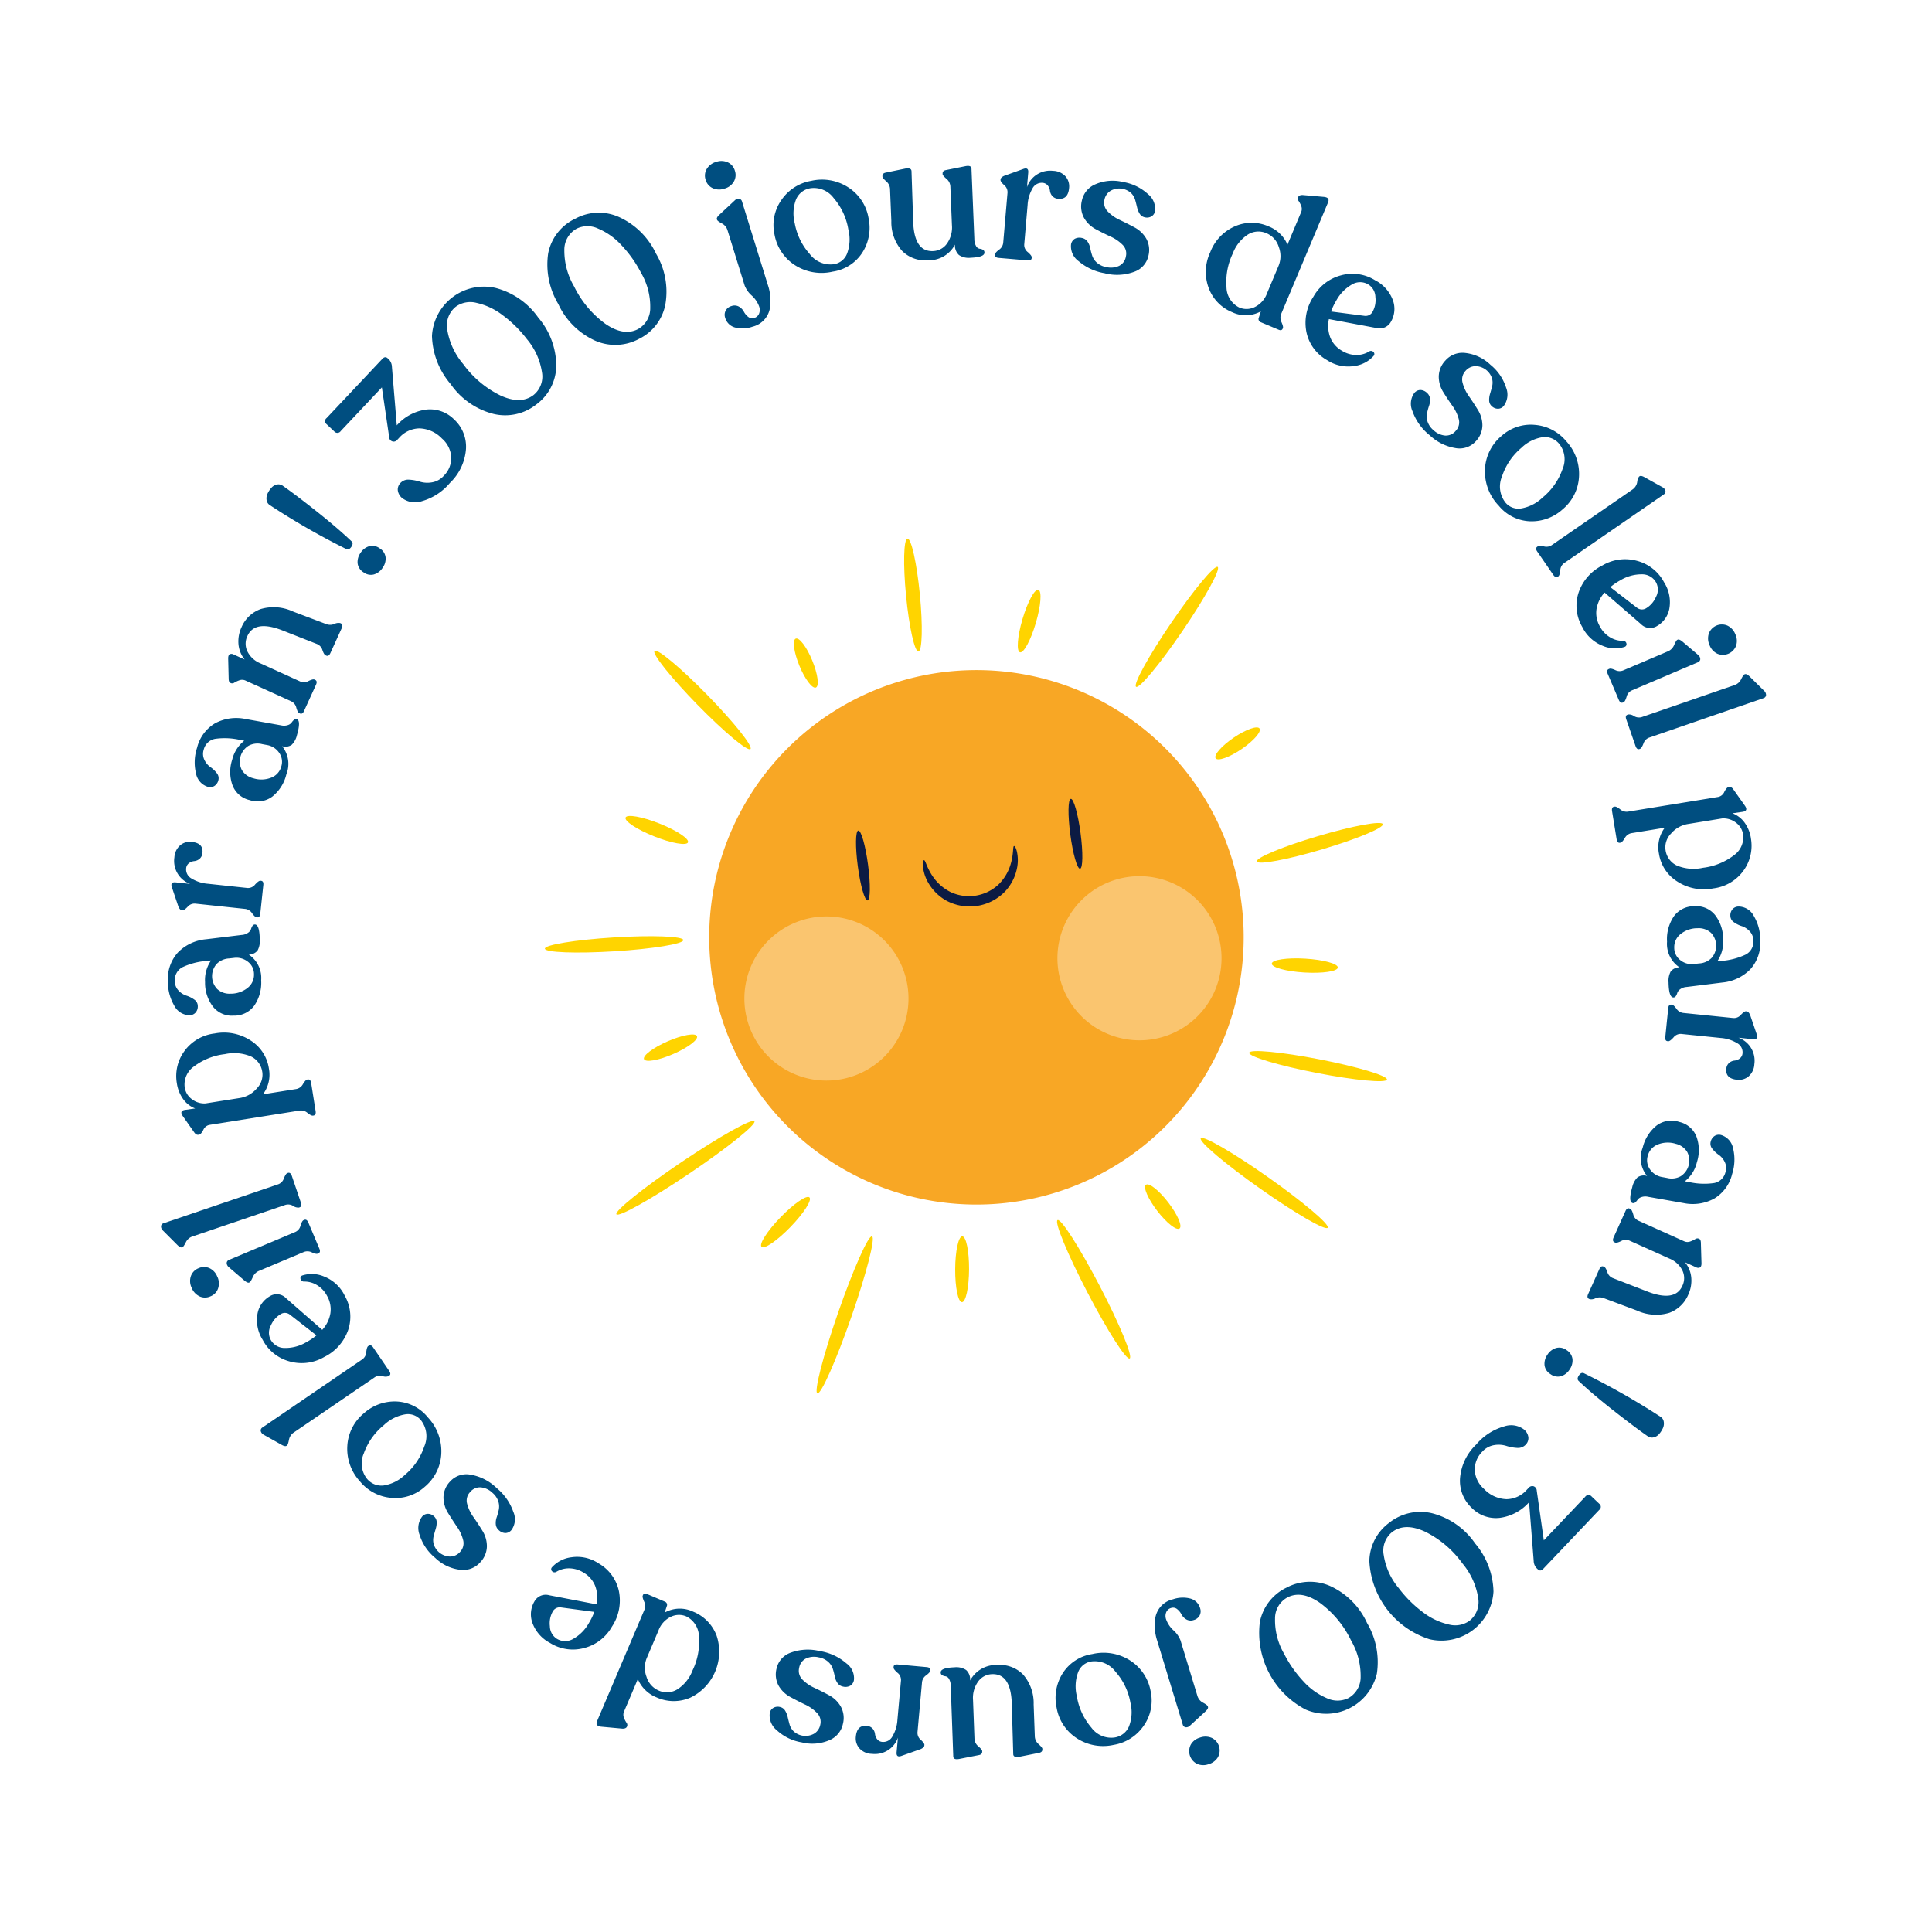 <svg xmlns="http://www.w3.org/2000/svg" xmlns:xlink="http://www.w3.org/1999/xlink" width="228" height="228" viewBox="0 0 228 228">
  <defs>
    <clipPath id="clip-path">
      <rect id="Rectangle_6422" data-name="Rectangle 6422" width="189.418" height="189.314" fill="#004e80"/>
    </clipPath>
    <clipPath id="clip-path-2">
      <rect id="Rectangle_19" data-name="Rectangle 19" width="106.768" height="108.26" fill="none"/>
    </clipPath>
    <filter id="Tracé_2659" x="51.617" y="53.87" width="124.767" height="126.26" filterUnits="userSpaceOnUse">
      <feOffset dy="3" input="SourceAlpha"/>
      <feGaussianBlur stdDeviation="3" result="blur"/>
      <feFlood flood-opacity="0.102"/>
      <feComposite operator="in" in2="blur"/>
      <feComposite in="SourceGraphic"/>
    </filter>
    <clipPath id="clip-_300-fr">
      <rect width="228" height="228"/>
    </clipPath>
  </defs>
  <g id="_300-fr" data-name="300-fr" clip-path="url(#clip-_300-fr)">
    <g id="Groupe_14084" data-name="Groupe 14084" transform="translate(19 19)">
      <g id="Groupe_14083" data-name="Groupe 14083" clip-path="url(#clip-path)">
        <path id="Tracé_80280" data-name="Tracé 80280" d="M27.825,31.2a5.6,5.6,0,0,1,3.461-1.863,4,4,0,0,1,3.288,1.146,4.369,4.369,0,0,1,1.419,3.482A6.16,6.16,0,0,1,34.1,37.987a6.7,6.7,0,0,1-3.3,2.154,2.524,2.524,0,0,1-2.362-.38,1.43,1.43,0,0,1-.494-.9,1.1,1.1,0,0,1,.331-.881A1.243,1.243,0,0,1,29.3,37.61a4.938,4.938,0,0,1,1.26.235,3.062,3.062,0,0,0,1.4.082,2.39,2.39,0,0,0,1.408-.774,2.954,2.954,0,0,0,.883-2.206,3.153,3.153,0,0,0-1.094-2.192,3.807,3.807,0,0,0-2.658-1.2,3.247,3.247,0,0,0-2.387,1.107l-.211.224a.535.535,0,0,1-.975-.313l-.861-5.857-4.856,5.159a.477.477,0,0,1-.762.038l-.913-.86a.449.449,0,0,1,.01-.716l6.575-6.984q.332-.353.636-.066l.176.166a1.344,1.344,0,0,1,.322.846Z" fill="#004e80"/>
        <path id="Tracé_80281" data-name="Tracé 80281" d="M44.315,28.712a5.911,5.911,0,0,1-5.082,1.133,8.8,8.8,0,0,1-5.054-3.523,9.1,9.1,0,0,1-2.2-5.676A6.148,6.148,0,0,1,39.5,14.984a8.878,8.878,0,0,1,5.019,3.495A8.806,8.806,0,0,1,46.646,24.2a5.731,5.731,0,0,1-2.331,4.512m-.343-1.1a2.808,2.808,0,0,0,.981-2.711,7.88,7.88,0,0,0-1.782-3.889A14.211,14.211,0,0,0,40.323,18.2a7.879,7.879,0,0,0-3.059-1.451,2.923,2.923,0,0,0-2.474.446,2.833,2.833,0,0,0-1,2.764,8.315,8.315,0,0,0,1.87,4,11.9,11.9,0,0,0,4.417,3.722q2.391,1.089,3.891-.065" fill="#004e80"/>
        <path id="Tracé_80282" data-name="Tracé 80282" d="M56.45,20.973a5.916,5.916,0,0,1-5.2.239,8.8,8.8,0,0,1-4.371-4.343A9.1,9.1,0,0,1,45.691,10.9a5.745,5.745,0,0,1,3.215-4.1,5.786,5.786,0,0,1,5.173-.174,8.877,8.877,0,0,1,4.341,4.309,8.8,8.8,0,0,1,1.1,6,5.733,5.733,0,0,1-3.074,4.042M56.3,19.834a2.81,2.81,0,0,0,1.435-2.5,7.889,7.889,0,0,0-1.085-4.138,14.208,14.208,0,0,0-2.319-3.269A7.9,7.9,0,0,0,51.571,7.97a2.927,2.927,0,0,0-2.515.012A2.834,2.834,0,0,0,47.6,10.533,8.318,8.318,0,0,0,48.749,14.8a11.925,11.925,0,0,0,3.708,4.429q2.167,1.484,3.844.607" fill="#004e80"/>
        <path id="Tracé_80283" data-name="Tracé 80283" d="M66.508,3.255a1.882,1.882,0,0,1-1.4-.05,1.539,1.539,0,0,1-.835-.985A1.538,1.538,0,0,1,64.407.935,1.884,1.884,0,0,1,65.531.1,1.809,1.809,0,0,1,66.9.164a1.552,1.552,0,0,1,.825.988A1.549,1.549,0,0,1,67.6,2.433a1.808,1.808,0,0,1-1.092.822m3.319,16.292a3.575,3.575,0,0,1-2.086.1A1.645,1.645,0,0,1,66.578,18.5a1.072,1.072,0,0,1,.061-.848,1.1,1.1,0,0,1,.686-.534,1.05,1.05,0,0,1,.886.071,1.5,1.5,0,0,1,.575.593,1.881,1.881,0,0,0,.512.613.745.745,0,0,0,.718.123.855.855,0,0,0,.56-.5,1.177,1.177,0,0,0,.018-.834,3.225,3.225,0,0,0-.873-1.3A3.088,3.088,0,0,1,68.88,14.7L66.848,8.148a1.325,1.325,0,0,0-.668-.784q-.513-.277-.558-.425l-.02-.063c-.039-.127.041-.289.241-.49L67.7,4.659a.638.638,0,0,1,.537-.2.428.428,0,0,1,.331.324l3.053,9.856a5.793,5.793,0,0,1,.257,2.615,2.73,2.73,0,0,1-2.053,2.294" fill="#004e80"/>
        <path id="Tracé_80284" data-name="Tracé 80284" d="M79.31,13.047a5.813,5.813,0,0,1-4.567-.8A5.436,5.436,0,0,1,72.4,8.665a5.149,5.149,0,0,1,.828-4.08,5.346,5.346,0,0,1,3.511-2.244,5.682,5.682,0,0,1,4.41.8,5.352,5.352,0,0,1,2.345,3.57,5.426,5.426,0,0,1-.716,4.081,5.018,5.018,0,0,1-3.464,2.257m.167-.883a1.993,1.993,0,0,0,1.5-1.286,4.811,4.811,0,0,0,.135-2.792,7.543,7.543,0,0,0-1.736-3.721,2.907,2.907,0,0,0-2.764-1.149,2.2,2.2,0,0,0-1.666,1.3,4.623,4.623,0,0,0-.163,2.82,7.405,7.405,0,0,0,1.762,3.626,3.056,3.056,0,0,0,2.932,1.206" fill="#004e80"/>
        <path id="Tracé_80285" data-name="Tracé 80285" d="M95.985,9.2a1.658,1.658,0,0,0,.211.85.592.592,0,0,0,.4.3,1.144,1.144,0,0,1,.391.116.36.36,0,0,1,.189.334q.023.549-1.626.617a2.069,2.069,0,0,1-1.378-.319A1.508,1.508,0,0,1,93.7,9.865a3.476,3.476,0,0,1-3.227,1.849,3.826,3.826,0,0,1-3.018-1.11,5.115,5.115,0,0,1-1.266-3.516l-.155-3.8a1.252,1.252,0,0,0-.455-.895c-.29-.259-.437-.441-.441-.543l0-.066c-.008-.22.118-.357.38-.412L87.808.9q.743-.139.761.3l.2,6.025q.141,3.5,2.34,3.406a2.086,2.086,0,0,0,1.648-.893,3.289,3.289,0,0,0,.583-2.171l-.186-4.572A1.239,1.239,0,0,0,92.69,2.1q-.446-.388-.452-.543l0-.066c-.008-.22.111-.356.358-.411L94.93.611q.7-.139.717.3Z" fill="#004e80"/>
        <path id="Tracé_80286" data-name="Tracé 80286" d="M105.309,1.163a2.037,2.037,0,0,1,1.435.653,1.778,1.778,0,0,1,.423,1.362q-.119,1.38-1.258,1.282a1.006,1.006,0,0,1-.723-.327,1.151,1.151,0,0,1-.278-.62,1.218,1.218,0,0,0-.256-.618.852.852,0,0,0-.635-.319,1.227,1.227,0,0,0-1.186.692,4.3,4.3,0,0,0-.56,1.9l-.4,4.691a1.061,1.061,0,0,0,.43.9c.315.278.467.482.455.614l-.007.087q-.027.307-.487.267l-3.4-.292c-.307-.026-.452-.141-.434-.347l.007-.087c.012-.132.166-.31.466-.534a1.128,1.128,0,0,0,.49-.819l.507-5.9a1.072,1.072,0,0,0-.4-.907c-.294-.268-.434-.467-.423-.6l0-.066c.015-.16.159-.3.435-.427l2.233-.8q.662-.252.6.427l-.147,1.71a2.881,2.881,0,0,1,3.1-1.919" fill="#004e80"/>
        <path id="Tracé_80287" data-name="Tracé 80287" d="M111.394,13.249a6.287,6.287,0,0,1-3.1-1.425,2.162,2.162,0,0,1-.9-1.969.949.949,0,0,1,.44-.673,1.167,1.167,0,0,1,.84-.1,1.021,1.021,0,0,1,.665.427,2.091,2.091,0,0,1,.324.784,7.671,7.671,0,0,0,.234.889,1.929,1.929,0,0,0,.552.819,2.238,2.238,0,0,0,1.1.515,2.306,2.306,0,0,0,1.521-.141,1.5,1.5,0,0,0,.8-1.118,1.447,1.447,0,0,0-.395-1.371,4.739,4.739,0,0,0-1.429-.974q-.875-.4-1.743-.87a3.463,3.463,0,0,1-1.37-1.322,2.8,2.8,0,0,1-.26-2.039,2.679,2.679,0,0,1,1.63-1.948,5.094,5.094,0,0,1,3.217-.256A5.706,5.706,0,0,1,116.469,3.9a2.238,2.238,0,0,1,.836,2.023.9.9,0,0,1-.416.612,1.041,1.041,0,0,1-.765.114.926.926,0,0,1-.622-.418,2.479,2.479,0,0,1-.315-.771c-.068-.291-.143-.584-.226-.877a1.86,1.86,0,0,0-.487-.806,2.084,2.084,0,0,0-2.379-.281,1.578,1.578,0,0,0-.758,1.081,1.472,1.472,0,0,0,.393,1.381,4.728,4.728,0,0,0,1.425,1q.87.412,1.741.88a3.51,3.51,0,0,1,1.373,1.313,2.773,2.773,0,0,1,.261,2.028,2.582,2.582,0,0,1-1.675,1.894,5.826,5.826,0,0,1-3.461.183" fill="#004e80"/>
        <path id="Tracé_80288" data-name="Tracé 80288" d="M132.193,18.057a1.192,1.192,0,0,0,.044.974q.231.526.164.689l-.026.061q-.118.283-.464.139l-2.109-.887a.405.405,0,0,1-.244-.556l.238-.735a3.688,3.688,0,0,1-3.385.1,4.924,4.924,0,0,1-2.749-2.8,5.436,5.436,0,0,1,.162-4.275,5.442,5.442,0,0,1,2.9-3.055,4.911,4.911,0,0,1,3.993.008,3.993,3.993,0,0,1,2.222,2.151l1.6-3.813a.947.947,0,0,0,.031-.727,2.965,2.965,0,0,0-.3-.591.457.457,0,0,1-.092-.433l.017-.041q.111-.263.535-.252l2.44.214q.813.056.556.663Zm-4.911-.751a2.188,2.188,0,0,0,1.781-.063,2.907,2.907,0,0,0,1.469-1.649l1.363-3.246a3,3,0,0,0,.018-2.2,2.555,2.555,0,0,0-1.443-1.62,2.353,2.353,0,0,0-2.213.155,4.6,4.6,0,0,0-1.771,2.227,7.777,7.777,0,0,0-.745,3.959,2.713,2.713,0,0,0,1.541,2.437" fill="#004e80"/>
        <path id="Tracé_80289" data-name="Tracé 80289" d="M142.608,22.458a.4.4,0,0,1,.477.079.329.329,0,0,1,.014.47,3.691,3.691,0,0,1-2.3,1.191,4.554,4.554,0,0,1-3.194-.7,4.96,4.96,0,0,1-2.414-3.232,5.583,5.583,0,0,1,.8-4.238,5.267,5.267,0,0,1,3.295-2.542,5.06,5.06,0,0,1,3.992.587,4.35,4.35,0,0,1,2.116,2.4,2.985,2.985,0,0,1-.239,2.483,1.516,1.516,0,0,1-1.752.748l-5.576-1.045a3.825,3.825,0,0,0,.165,2.173,3.166,3.166,0,0,0,1.374,1.562,3.254,3.254,0,0,0,1.714.5,2.847,2.847,0,0,0,1.527-.434m-.135-7.893a1.867,1.867,0,0,0-1.924.005,4.861,4.861,0,0,0-1.859,1.914,7.242,7.242,0,0,0-.608,1.277l3.949.51a.938.938,0,0,0,.964-.5,2.844,2.844,0,0,0,.32-1.718,1.781,1.781,0,0,0-.842-1.488" fill="#004e80"/>
        <path id="Tracé_80290" data-name="Tracé 80290" d="M149.673,32.327a6.288,6.288,0,0,1-1.975-2.783,2.161,2.161,0,0,1,.2-2.156.949.949,0,0,1,.718-.365,1.164,1.164,0,0,1,.777.334,1.023,1.023,0,0,1,.363.7,2.1,2.1,0,0,1-.111.841,7.525,7.525,0,0,0-.24.888,1.918,1.918,0,0,0,.069.986,2.251,2.251,0,0,0,.694.993,2.308,2.308,0,0,0,1.388.638,1.5,1.5,0,0,0,1.25-.57,1.445,1.445,0,0,0,.342-1.385,4.725,4.725,0,0,0-.752-1.559q-.557-.781-1.076-1.623a3.46,3.46,0,0,1-.528-1.83,2.806,2.806,0,0,1,.793-1.9,2.678,2.678,0,0,1,2.384-.875,5.1,5.1,0,0,1,2.916,1.384,5.686,5.686,0,0,1,1.853,2.7,2.233,2.233,0,0,1-.285,2.169.885.885,0,0,1-.665.322,1.027,1.027,0,0,1-.719-.282.918.918,0,0,1-.331-.673,2.469,2.469,0,0,1,.112-.825q.129-.429.241-.872a1.842,1.842,0,0,0-.02-.942,2.076,2.076,0,0,0-1.921-1.431,1.572,1.572,0,0,0-1.2.558,1.475,1.475,0,0,0-.349,1.394,4.742,4.742,0,0,0,.737,1.575q.549.791,1.069,1.632a3.489,3.489,0,0,1,.535,1.821,2.77,2.77,0,0,1-.785,1.889,2.581,2.581,0,0,1-2.4.8,5.823,5.823,0,0,1-3.091-1.567" fill="#004e80"/>
        <path id="Tracé_80291" data-name="Tracé 80291" d="M157.831,40.637a5.816,5.816,0,0,1-1.582-4.359,5.435,5.435,0,0,1,1.934-3.82,5.149,5.149,0,0,1,3.95-1.316,5.34,5.34,0,0,1,3.7,1.926,5.674,5.674,0,0,1,1.507,4.22,5.355,5.355,0,0,1-1.926,3.813,5.428,5.428,0,0,1-3.894,1.414,5.027,5.027,0,0,1-3.684-1.878m.849-.3a1.992,1.992,0,0,0,1.862.659,4.811,4.811,0,0,0,2.488-1.275,7.542,7.542,0,0,0,2.361-3.36,2.908,2.908,0,0,0-.382-2.968,2.2,2.2,0,0,0-1.954-.8,4.622,4.622,0,0,0-2.526,1.265,7.414,7.414,0,0,0-2.266,3.335,3.059,3.059,0,0,0,.417,3.143" fill="#004e80"/>
        <path id="Tracé_80292" data-name="Tracé 80292" d="M162.41,46.084q-.264-.381.008-.568l.055-.037a1.014,1.014,0,0,1,.72,0,1.115,1.115,0,0,0,.919-.139l9.548-6.577a1.318,1.318,0,0,0,.549-.872,1.355,1.355,0,0,1,.221-.647l.055-.037c.109-.075.288-.048.538.083l2.167,1.206a.666.666,0,0,1,.358.462.413.413,0,0,1-.2.39l-11.776,8.112a1.105,1.105,0,0,0-.442.852q-.062.589-.224.7l-.055.037c-.181.125-.363.054-.547-.211Z" fill="#004e80"/>
        <path id="Tracé_80293" data-name="Tracé 80293" d="M172.566,56.619a.4.4,0,0,1,.372.31.33.33,0,0,1-.225.413,3.7,3.7,0,0,1-2.585-.133,4.549,4.549,0,0,1-2.4-2.218,4.959,4.959,0,0,1-.452-4.008,5.587,5.587,0,0,1,2.829-3.255,5.273,5.273,0,0,1,4.129-.53,5.051,5.051,0,0,1,3.148,2.523,4.345,4.345,0,0,1,.614,3.141,2.984,2.984,0,0,1-1.46,2.023,1.515,1.515,0,0,1-1.89-.24l-4.285-3.717a3.822,3.822,0,0,0-.955,1.958,3.168,3.168,0,0,0,.4,2.042,3.234,3.234,0,0,0,1.228,1.295,2.833,2.833,0,0,0,1.537.4m3.87-6.88a1.87,1.87,0,0,0-1.664-.967,4.852,4.852,0,0,0-2.57.713,7.161,7.161,0,0,0-1.17.8l3.15,2.434a.938.938,0,0,0,1.086.054,2.838,2.838,0,0,0,1.143-1.321,1.783,1.783,0,0,0,.025-1.709" fill="#004e80"/>
        <path id="Tracé_80294" data-name="Tracé 80294" d="M170.725,60.514c-.12-.284-.08-.468.123-.555l.081-.034c.121-.052.35,0,.685.15a1.139,1.139,0,0,0,.949.038l5.3-2.259a1.379,1.379,0,0,0,.711-.746q.245-.548.367-.6l.06-.026q.162-.069.52.209l1.874,1.592a.665.665,0,0,1,.259.524.434.434,0,0,1-.293.352l-7.792,3.32a1.1,1.1,0,0,0-.612.751q-.168.563-.349.639l-.082.035c-.2.086-.366-.02-.493-.316Zm12.033-3.358a1.882,1.882,0,0,1-.092-1.4,1.647,1.647,0,0,1,2.186-.931,1.882,1.882,0,0,1,.942,1.033,1.81,1.81,0,0,1,.08,1.365,1.672,1.672,0,0,1-2.186.932,1.81,1.81,0,0,1-.93-1" fill="#004e80"/>
        <path id="Tracé_80295" data-name="Tracé 80295" d="M172.916,65.883q-.151-.437.161-.544l.063-.021a1.012,1.012,0,0,1,.694.19,1.116,1.116,0,0,0,.923.113l10.96-3.78a1.323,1.323,0,0,0,.762-.693q.263-.522.387-.565l.063-.021c.124-.043.29.031.5.224l1.764,1.743a.665.665,0,0,1,.222.54.416.416,0,0,1-.3.323L175.6,68.054a1.108,1.108,0,0,0-.654.7c-.145.367-.279.573-.4.616l-.062.022q-.312.107-.47-.35Z" fill="#004e80"/>
        <path id="Tracé_80296" data-name="Tracé 80296" d="M187.63,79.947a4.987,4.987,0,0,1-.866,3.786,5.138,5.138,0,0,1-3.568,2.108,5.761,5.761,0,0,1-4.256-.812,4.719,4.719,0,0,1-2.164-3.292,3.849,3.849,0,0,1,.684-3.053l-3.93.639a1.131,1.131,0,0,0-.785.585q-.308.507-.5.539l-.065.011c-.217.035-.352-.106-.4-.425l-.537-3.3c-.052-.319.03-.5.248-.531l.065-.01c.13-.022.344.085.642.318a1.159,1.159,0,0,0,.925.273l10.64-1.733a1.01,1.01,0,0,0,.728-.6q.27-.524.488-.558l.087-.014q.282-.046.519.316l1.3,1.839q.486.655-.231.773l-1.2.173a3.154,3.154,0,0,1,1.429,1.1,4.231,4.231,0,0,1,.749,1.861M177.552,81.3a2.367,2.367,0,0,0,1.373,1.86,5.136,5.136,0,0,0,3.05.25,7.46,7.46,0,0,0,3.649-1.475,2.588,2.588,0,0,0,1.078-2.482,2.109,2.109,0,0,0-.836-1.368,2.4,2.4,0,0,0-1.631-.5l-4.017.655a3.308,3.308,0,0,0-2.012,1.129,2.311,2.311,0,0,0-.654,1.935" fill="#004e80"/>
        <path id="Tracé_80297" data-name="Tracé 80297" d="M180.033,97.475a1.442,1.442,0,0,0-.754.267.9.9,0,0,0-.334.424,1.424,1.424,0,0,1-.169.377.328.328,0,0,1-.282.17q-.551.011-.583-1.771a2.333,2.333,0,0,1,.251-1.292,1.32,1.32,0,0,1,1.035-.492,3.319,3.319,0,0,1-1.464-3.031,4.769,4.769,0,0,1,.813-3,2.913,2.913,0,0,1,2.432-1.179,2.823,2.823,0,0,1,2.451,1.077,4.632,4.632,0,0,1,.923,2.865,4.064,4.064,0,0,1-.7,2.566l.439-.052a8.12,8.12,0,0,0,2.935-.759,1.7,1.7,0,0,0,.894-1.623,1.6,1.6,0,0,0-.44-1.125,2.2,2.2,0,0,0-.923-.6,3.279,3.279,0,0,1-.922-.456.921.921,0,0,1-.432-.762,1.1,1.1,0,0,1,.26-.786.958.958,0,0,1,.731-.311,2.048,2.048,0,0,1,1.782,1.122,5.521,5.521,0,0,1,.757,2.9,4.635,4.635,0,0,1-1.158,3.366,5.3,5.3,0,0,1-3.326,1.58Zm-1.451-4.638a1.827,1.827,0,0,0,.687,1.45,2.16,2.16,0,0,0,1.572.488l.68-.079a2.2,2.2,0,0,0,1.484-.665,2.2,2.2,0,0,0-.088-2.947,2.15,2.15,0,0,0-1.583-.543,3.15,3.15,0,0,0-1.968.664,1.952,1.952,0,0,0-.784,1.632" fill="#004e80"/>
        <path id="Tracé_80298" data-name="Tracé 80298" d="M188.034,106.6a2.027,2.027,0,0,1-.676,1.423,1.773,1.773,0,0,1-1.367.4q-1.38-.141-1.264-1.279a1.011,1.011,0,0,1,.339-.717,1.149,1.149,0,0,1,.624-.268,1.219,1.219,0,0,0,.623-.247.849.849,0,0,0,.329-.629,1.227,1.227,0,0,0-.674-1.2,4.292,4.292,0,0,0-1.886-.59l-4.683-.478a1.067,1.067,0,0,0-.906.417c-.282.31-.488.458-.62.445l-.087-.009c-.205-.021-.291-.184-.26-.491l.346-3.392c.031-.307.149-.449.353-.429l.088.01c.131.013.306.171.527.473a1.118,1.118,0,0,0,.811.5l5.887.6a1.069,1.069,0,0,0,.913-.382c.272-.29.475-.427.606-.414l.065.007q.242.024.42.441l.766,2.245q.241.666-.437.6l-1.707-.174a2.882,2.882,0,0,1,1.87,3.132" fill="#004e80"/>
        <path id="Tracé_80299" data-name="Tracé 80299" d="M175.5,122.238a1.441,1.441,0,0,0-.8.037.9.9,0,0,0-.443.308,1.477,1.477,0,0,1-.271.312.334.334,0,0,1-.32.081q-.529-.151-.042-1.865a2.338,2.338,0,0,1,.616-1.163,1.322,1.322,0,0,1,1.134-.17,3.317,3.317,0,0,1-.519-3.326,4.772,4.772,0,0,1,1.65-2.63,2.916,2.916,0,0,1,2.67-.42,2.825,2.825,0,0,1,2.032,1.744,4.626,4.626,0,0,1,.048,3.01,4.056,4.056,0,0,1-1.417,2.25l.436.078a8.119,8.119,0,0,0,3.028.128,1.7,1.7,0,0,0,1.327-1.292,1.6,1.6,0,0,0-.092-1.2,2.2,2.2,0,0,0-.71-.842,3.28,3.28,0,0,1-.749-.705.925.925,0,0,1-.192-.855,1.112,1.112,0,0,1,.478-.676.958.958,0,0,1,.79-.084,2.045,2.045,0,0,1,1.378,1.592,5.523,5.523,0,0,1-.119,3,4.639,4.639,0,0,1-2.088,2.883,5.3,5.3,0,0,1-3.642.544Zm-.038-4.859a1.83,1.83,0,0,0,.235,1.588,2.165,2.165,0,0,0,1.362.924l.674.123a2.206,2.206,0,0,0,1.613-.205,2.2,2.2,0,0,0,.774-2.845,2.145,2.145,0,0,0-1.357-.98,3.149,3.149,0,0,0-2.076.062,1.952,1.952,0,0,0-1.225,1.333" fill="#004e80"/>
        <path id="Tracé_80300" data-name="Tracé 80300" d="M170.252,134.194a1.285,1.285,0,0,0-.959.015,1.066,1.066,0,0,1-.69.112l-.08-.036q-.3-.135-.1-.576l1.316-2.93c.133-.294.3-.4.5-.307l.08.036c.121.055.242.258.365.611a1.1,1.1,0,0,0,.635.707l3.963,1.54q3.373,1.347,4.258-.619a2.083,2.083,0,0,0-.007-1.837,2.953,2.953,0,0,0-1.535-1.388l-4.716-2.12a1.1,1.1,0,0,0-.967.06q-.526.258-.706.177l-.081-.036c-.2-.09-.234-.283-.1-.577l1.4-3.11c.126-.281.29-.377.491-.286l.08.036c.12.054.234.265.341.635a1.1,1.1,0,0,0,.6.753l5.377,2.417a.952.952,0,0,0,.727.049,3.229,3.229,0,0,0,.594-.276.455.455,0,0,1,.43-.072l.06.027q.2.09.2.524l.069,2.37q0,.384-.183.485a.5.5,0,0,1-.459-.025l-1.3-.586a3.355,3.355,0,0,1,.735,1.8,3.95,3.95,0,0,1-.359,2.033,3.888,3.888,0,0,1-2.236,2.131,5.427,5.427,0,0,1-3.832-.275Z" fill="#004e80"/>
        <path id="Tracé_80301" data-name="Tracé 80301" d="M163.612,140.878a1.849,1.849,0,0,1,1.026-.794,1.425,1.425,0,0,1,1.228.243,1.45,1.45,0,0,1,.706,1.059,1.843,1.843,0,0,1-.35,1.249,1.813,1.813,0,0,1-1.013.777,1.451,1.451,0,0,1-1.247-.256,1.427,1.427,0,0,1-.688-1.047,1.823,1.823,0,0,1,.338-1.231m4.292,2.174a86.994,86.994,0,0,1,9.074,5.156.832.832,0,0,1,.369.594,1.3,1.3,0,0,1-.113.758,2.8,2.8,0,0,1-.445.682,1.193,1.193,0,0,1-.646.387.857.857,0,0,1-.683-.128q-1.5-1.04-4-3t-4.169-3.537c-.158-.16-.147-.373.033-.641s.374-.358.581-.272" fill="#004e80"/>
        <path id="Tracé_80302" data-name="Tracé 80302" d="M161.451,158.28a5.6,5.6,0,0,1-3.469,1.848,3.989,3.989,0,0,1-3.282-1.161,4.371,4.371,0,0,1-1.4-3.488,6.166,6.166,0,0,1,1.912-4.01,6.7,6.7,0,0,1,3.306-2.138,2.522,2.522,0,0,1,2.36.39,1.428,1.428,0,0,1,.49.906,1.1,1.1,0,0,1-.335.88,1.247,1.247,0,0,1-1.026.361,4.989,4.989,0,0,1-1.259-.24,3.061,3.061,0,0,0-1.4-.089,2.4,2.4,0,0,0-1.412.767,2.955,2.955,0,0,0-.893,2.2,3.159,3.159,0,0,0,1.083,2.2,3.823,3.823,0,0,0,2.654,1.216,3.246,3.246,0,0,0,2.392-1.1l.212-.224a.561.561,0,0,1,.6-.2.566.566,0,0,1,.372.52l.835,5.861,4.879-5.137a.478.478,0,0,1,.762-.035l.909.864a.448.448,0,0,1-.013.716l-6.606,6.955c-.222.234-.435.255-.636.063l-.176-.167a1.337,1.337,0,0,1-.317-.848Z" fill="#004e80"/>
        <path id="Tracé_80303" data-name="Tracé 80303" d="M144.95,160.7a5.91,5.91,0,0,1,5.087-1.109,8.8,8.8,0,0,1,5.038,3.545,9.1,9.1,0,0,1,2.175,5.686,6.148,6.148,0,0,1-7.549,5.628,10.218,10.218,0,0,1-7.1-9.248,5.731,5.731,0,0,1,2.351-4.5m.338,1.1a2.81,2.81,0,0,0-.994,2.707,7.9,7.9,0,0,0,1.765,3.9,14.24,14.24,0,0,0,2.836,2.832,7.9,7.9,0,0,0,3.052,1.463,2.926,2.926,0,0,0,2.476-.434,2.834,2.834,0,0,0,1.009-2.76,8.329,8.329,0,0,0-1.852-4.011,11.93,11.93,0,0,0-4.4-3.741q-2.388-1.1-3.892.047" fill="#004e80"/>
        <path id="Tracé_80304" data-name="Tracé 80304" d="M132.779,168.384a5.906,5.906,0,0,1,5.2-.214,8.8,8.8,0,0,1,4.35,4.362,9.091,9.091,0,0,1,1.16,5.976,6.147,6.147,0,0,1-8.408,4.24,10.22,10.22,0,0,1-5.4-10.336,5.731,5.731,0,0,1,3.092-4.028m.144,1.14a2.807,2.807,0,0,0-1.446,2.494,7.872,7.872,0,0,0,1.066,4.143,14.213,14.213,0,0,0,2.3,3.279,7.9,7.9,0,0,0,2.753,1.969,2.925,2.925,0,0,0,2.514,0,2.835,2.835,0,0,0,1.471-2.545,8.321,8.321,0,0,0-1.132-4.27,11.909,11.909,0,0,0-3.688-4.445q-2.162-1.5-3.841-.625" fill="#004e80"/>
        <path id="Tracé_80305" data-name="Tracé 80305" d="M119.388,169.75a3.569,3.569,0,0,1,2.087-.1,1.64,1.64,0,0,1,1.157,1.154,1.072,1.072,0,0,1-.064.848,1.1,1.1,0,0,1-.689.531,1.054,1.054,0,0,1-.885-.075,1.506,1.506,0,0,1-.572-.6,1.885,1.885,0,0,0-.51-.615.746.746,0,0,0-.717-.127.857.857,0,0,0-.563.494,1.175,1.175,0,0,0-.021.834,3.223,3.223,0,0,0,.867,1.3,3.1,3.1,0,0,1,.836,1.194l2,6.566a1.327,1.327,0,0,0,.665.787c.341.186.526.33.556.428l.019.063q.059.189-.242.488l-1.868,1.719a.642.642,0,0,1-.538.2.428.428,0,0,1-.329-.325l-3.007-9.87a5.783,5.783,0,0,1-.245-2.616,2.728,2.728,0,0,1,2.063-2.285m3.244,16.307a1.878,1.878,0,0,1,1.4.057,1.647,1.647,0,0,1,.693,2.273,1.88,1.88,0,0,1-1.128.826,1.808,1.808,0,0,1-1.366-.066,1.673,1.673,0,0,1-.692-2.274,1.805,1.805,0,0,1,1.1-.816" fill="#004e80"/>
        <path id="Tracé_80306" data-name="Tracé 80306" d="M109.9,176.2a5.818,5.818,0,0,1,4.564.821,5.434,5.434,0,0,1,2.331,3.591,5.146,5.146,0,0,1-.845,4.076,5.339,5.339,0,0,1-3.521,2.229,5.685,5.685,0,0,1-4.407-.816,5.356,5.356,0,0,1-2.329-3.581,5.426,5.426,0,0,1,.733-4.078A5.025,5.025,0,0,1,109.9,176.2m-.17.883a1.993,1.993,0,0,0-1.506,1.279,4.816,4.816,0,0,0-.147,2.792,7.538,7.538,0,0,0,1.72,3.729,2.9,2.9,0,0,0,2.759,1.16,2.2,2.2,0,0,0,1.672-1.288,4.624,4.624,0,0,0,.174-2.819,7.4,7.4,0,0,0-1.746-3.635,3.057,3.057,0,0,0-2.926-1.218" fill="#004e80"/>
        <path id="Tracé_80307" data-name="Tracé 80307" d="M93.2,179.978a1.673,1.673,0,0,0-.207-.852.594.594,0,0,0-.4-.3,1.143,1.143,0,0,1-.389-.118.358.358,0,0,1-.188-.334q-.021-.55,1.629-.61a2.079,2.079,0,0,1,1.376.324,1.513,1.513,0,0,1,.464,1.238,3.475,3.475,0,0,1,3.235-1.835,3.823,3.823,0,0,1,3.013,1.123,5.123,5.123,0,0,1,1.251,3.521l.138,3.8a1.253,1.253,0,0,0,.451.9q.433.39.438.545l0,.066c.008.22-.119.356-.381.41l-2.295.458q-.743.136-.76-.3l-.175-6.025q-.127-3.5-2.326-3.416a2.082,2.082,0,0,0-1.652.886,3.293,3.293,0,0,0-.592,2.168L96,186.194a1.229,1.229,0,0,0,.462.9c.3.261.445.443.449.545l0,.067c.008.219-.112.356-.36.409l-2.338.46q-.7.135-.716-.3Z" fill="#004e80"/>
        <path id="Tracé_80308" data-name="Tracé 80308" d="M83.846,187.976a2.034,2.034,0,0,1-1.432-.659A1.776,1.776,0,0,1,82,185.954q.126-1.381,1.265-1.278a1.011,1.011,0,0,1,.721.33,1.159,1.159,0,0,1,.275.621,1.229,1.229,0,0,0,.253.62.854.854,0,0,0,.634.322,1.225,1.225,0,0,0,1.188-.688,4.281,4.281,0,0,0,.569-1.892l.424-4.689a1.063,1.063,0,0,0-.427-.9c-.313-.278-.464-.484-.452-.615l.008-.088q.027-.306.488-.265l3.4.307c.307.028.451.143.432.348l-.007.088c-.013.131-.168.309-.468.532a1.126,1.126,0,0,0-.494.817l-.533,5.893a1.074,1.074,0,0,0,.393.909c.292.269.433.469.421.6l-.007.066q-.021.242-.435.424l-2.237.792q-.663.249-.6-.429l.154-1.709a2.882,2.882,0,0,1-3.11,1.9" fill="#004e80"/>
        <path id="Tracé_80309" data-name="Tracé 80309" d="M77.788,175.855a6.291,6.291,0,0,1,3.093,1.44,2.164,2.164,0,0,1,.894,1.973.951.951,0,0,1-.444.672,1.166,1.166,0,0,1-.839.1,1.019,1.019,0,0,1-.663-.43,2.076,2.076,0,0,1-.32-.786,7.893,7.893,0,0,0-.231-.891,1.921,1.921,0,0,0-.548-.821,2.24,2.24,0,0,0-1.094-.52,2.3,2.3,0,0,0-1.522.133,1.5,1.5,0,0,0-.805,1.114,1.449,1.449,0,0,0,.389,1.373,4.75,4.75,0,0,0,1.425.981q.872.406,1.739.878a3.465,3.465,0,0,1,1.364,1.329,2.807,2.807,0,0,1,.25,2.04,2.682,2.682,0,0,1-1.64,1.941,5.1,5.1,0,0,1-3.218.241,5.693,5.693,0,0,1-2.949-1.434,2.235,2.235,0,0,1-.826-2.025.885.885,0,0,1,.419-.61,1.028,1.028,0,0,1,.764-.111.925.925,0,0,1,.621.422,2.447,2.447,0,0,1,.311.772q.1.437.222.877a1.859,1.859,0,0,0,.483.809,2.083,2.083,0,0,0,2.378.292,1.576,1.576,0,0,0,.763-1.077,1.476,1.476,0,0,0-.386-1.384,4.725,4.725,0,0,0-1.421-1q-.869-.416-1.736-.889a3.507,3.507,0,0,1-1.367-1.318,2.768,2.768,0,0,1-.252-2.029,2.578,2.578,0,0,1,1.684-1.886,5.817,5.817,0,0,1,3.462-.168" fill="#004e80"/>
        <path id="Tracé_80310" data-name="Tracé 80310" d="M57.05,170.97a1.191,1.191,0,0,0-.041-.974c-.153-.353-.206-.582-.16-.691l.025-.06c.081-.19.236-.234.465-.137l2.106.9a.4.4,0,0,1,.241.556l-.241.735a3.685,3.685,0,0,1,3.386-.091,4.918,4.918,0,0,1,2.736,2.813,6.019,6.019,0,0,1-3.088,7.318,4.912,4.912,0,0,1-3.993-.026,3.994,3.994,0,0,1-2.214-2.16l-1.618,3.807a.945.945,0,0,0-.034.726,2.955,2.955,0,0,0,.3.593.454.454,0,0,1,.091.433l-.017.041q-.113.263-.537.25l-2.439-.225q-.812-.059-.554-.666Zm4.907.771a2.186,2.186,0,0,0-1.781.056A2.9,2.9,0,0,0,58.7,173.44l-1.378,3.239a3,3,0,0,0-.027,2.2,2.552,2.552,0,0,0,1.436,1.626,2.354,2.354,0,0,0,2.214-.147,4.575,4.575,0,0,0,1.78-2.219,7.776,7.776,0,0,0,.762-3.956,2.71,2.71,0,0,0-1.531-2.443" fill="#004e80"/>
        <path id="Tracé_80311" data-name="Tracé 80311" d="M46.628,166.508a.4.4,0,0,1-.477-.082.329.329,0,0,1-.012-.469,3.7,3.7,0,0,1,2.3-1.181,4.551,4.551,0,0,1,3.191.715,4.964,4.964,0,0,1,2.4,3.243,5.582,5.582,0,0,1-.817,4.234,5.275,5.275,0,0,1-3.308,2.528,5.058,5.058,0,0,1-3.989-.606,4.351,4.351,0,0,1-2.1-2.411A2.985,2.985,0,0,1,44.063,170a1.515,1.515,0,0,1,1.756-.74l5.571,1.071a3.823,3.823,0,0,0-.154-2.174,3.169,3.169,0,0,0-1.367-1.568,3.238,3.238,0,0,0-1.712-.505,2.832,2.832,0,0,0-1.529.427m.1,7.893a1.871,1.871,0,0,0,1.924,0,4.864,4.864,0,0,0,1.868-1.906,7.219,7.219,0,0,0,.613-1.274l-3.946-.528a.935.935,0,0,0-.966.5,2.834,2.834,0,0,0-.328,1.717,1.782,1.782,0,0,0,.835,1.491" fill="#004e80"/>
        <path id="Tracé_80312" data-name="Tracé 80312" d="M39.61,156.609a6.293,6.293,0,0,1,1.962,2.792,2.156,2.156,0,0,1-.21,2.154.945.945,0,0,1-.718.362,1.171,1.171,0,0,1-.776-.336,1.023,1.023,0,0,1-.36-.7,2.062,2.062,0,0,1,.115-.84,8.082,8.082,0,0,0,.244-.887,1.936,1.936,0,0,0-.065-.986,2.232,2.232,0,0,0-.69-1,2.292,2.292,0,0,0-1.385-.644,1.5,1.5,0,0,0-1.252.564,1.443,1.443,0,0,0-.348,1.383,4.732,4.732,0,0,0,.745,1.562q.552.786,1.069,1.629a3.461,3.461,0,0,1,.519,1.832,2.807,2.807,0,0,1-.8,1.892,2.683,2.683,0,0,1-2.389.864,5.091,5.091,0,0,1-2.909-1.4,5.687,5.687,0,0,1-1.841-2.713,2.234,2.234,0,0,1,.3-2.168.886.886,0,0,1,.667-.319,1.025,1.025,0,0,1,.717.286.915.915,0,0,1,.328.674,2.473,2.473,0,0,1-.116.825q-.13.428-.245.871a1.851,1.851,0,0,0,.016.942A2.081,2.081,0,0,0,34.1,164.69a1.574,1.574,0,0,0,1.2-.553,1.474,1.474,0,0,0,.355-1.392,4.73,4.73,0,0,0-.731-1.577q-.544-.8-1.061-1.637a3.5,3.5,0,0,1-.527-1.824,2.761,2.761,0,0,1,.794-1.885,2.58,2.58,0,0,1,2.4-.794,5.816,5.816,0,0,1,3.084,1.581" fill="#004e80"/>
        <path id="Tracé_80313" data-name="Tracé 80313" d="M31.509,148.287a5.813,5.813,0,0,1,1.564,4.365,5.433,5.433,0,0,1-1.95,3.812,5.149,5.149,0,0,1-3.955,1.3,5.344,5.344,0,0,1-3.687-1.941,5.679,5.679,0,0,1-1.49-4.227,5.358,5.358,0,0,1,1.942-3.8,5.428,5.428,0,0,1,3.9-1.4,5.027,5.027,0,0,1,3.676,1.893m-.85.293a1.991,1.991,0,0,0-1.859-.667,4.819,4.819,0,0,0-2.494,1.265,7.549,7.549,0,0,0-2.375,3.349A2.908,2.908,0,0,0,24.3,155.5a2.2,2.2,0,0,0,1.95.807,4.636,4.636,0,0,0,2.532-1.255,7.4,7.4,0,0,0,2.278-3.326,3.057,3.057,0,0,0-.4-3.144" fill="#004e80"/>
        <path id="Tracé_80314" data-name="Tracé 80314" d="M26.935,142.794c.174.254.169.444-.012.568l-.054.037a1.022,1.022,0,0,1-.721,0,1.118,1.118,0,0,0-.92.134l-9.577,6.534a1.319,1.319,0,0,0-.552.869c-.078.382-.153.6-.226.647l-.054.037c-.109.074-.288.046-.538-.086l-2.161-1.216a.661.661,0,0,1-.355-.463.412.412,0,0,1,.2-.39l11.813-8.058a1.109,1.109,0,0,0,.445-.85q.065-.59.228-.7l.054-.037q.273-.186.546.214Z" fill="#004e80"/>
        <path id="Tracé_80315" data-name="Tracé 80315" d="M16.838,132.24a.4.4,0,0,1-.37-.312.329.329,0,0,1,.226-.411,3.7,3.7,0,0,1,2.585.143,4.552,4.552,0,0,1,2.393,2.228,4.962,4.962,0,0,1,.435,4.011,5.6,5.6,0,0,1-2.842,3.243,5.275,5.275,0,0,1-4.132.512A5.052,5.052,0,0,1,12,139.118a4.35,4.35,0,0,1-.6-3.143,2.986,2.986,0,0,1,1.469-2.017,1.514,1.514,0,0,1,1.889.247l4.269,3.735a3.815,3.815,0,0,0,.963-1.954,3.169,3.169,0,0,0-.388-2.044,3.234,3.234,0,0,0-1.223-1.3,2.824,2.824,0,0,0-1.536-.4m-3.9,6.864a1.871,1.871,0,0,0,1.66.974,4.849,4.849,0,0,0,2.573-.7,7.107,7.107,0,0,0,1.173-.79l-3.14-2.447a.937.937,0,0,0-1.085-.059,2.839,2.839,0,0,0-1.149,1.316,1.781,1.781,0,0,0-.032,1.709" fill="#004e80"/>
        <path id="Tracé_80316" data-name="Tracé 80316" d="M6.648,131.659a1.88,1.88,0,0,1,.087,1.4,1.535,1.535,0,0,1-.9.927,1.532,1.532,0,0,1-1.291,0,1.884,1.884,0,0,1-.938-1.037,1.813,1.813,0,0,1-.074-1.365,1.554,1.554,0,0,1,.9-.918,1.554,1.554,0,0,1,1.287-.005,1.807,1.807,0,0,1,.925,1.007m12.047-3.307q.18.426-.125.554l-.081.034q-.183.076-.685-.153a1.14,1.14,0,0,0-.949-.042l-5.312,2.237a1.378,1.378,0,0,0-.714.743c-.164.363-.288.563-.369.6l-.06.026c-.109.046-.282-.025-.519-.211l-1.868-1.6a.662.662,0,0,1-.256-.524.432.432,0,0,1,.293-.351l7.806-3.287a1.1,1.1,0,0,0,.616-.749c.114-.374.23-.586.352-.638l.081-.034q.3-.128.492.318Z" fill="#004e80"/>
        <path id="Tracé_80317" data-name="Tracé 80317" d="M16.514,122.941q.149.438-.164.543l-.063.022a1.018,1.018,0,0,1-.693-.194,1.115,1.115,0,0,0-.922-.117L3.694,126.924a1.323,1.323,0,0,0-.765.69c-.176.347-.307.534-.39.562l-.062.021c-.125.043-.289-.033-.5-.227L.226,126.22a.665.665,0,0,1-.219-.541.411.411,0,0,1,.3-.322l13.539-4.6a1.109,1.109,0,0,0,.657-.7q.219-.55.407-.614l.062-.022q.313-.1.468.352Z" fill="#004e80"/>
        <path id="Tracé_80318" data-name="Tracé 80318" d="M1.871,108.836a4.985,4.985,0,0,1,.881-3.782,5.138,5.138,0,0,1,3.578-2.092,5.761,5.761,0,0,1,4.252.829,4.719,4.719,0,0,1,2.149,3.3,3.847,3.847,0,0,1-.7,3.05l3.933-.623a1.126,1.126,0,0,0,.788-.581c.206-.337.375-.516.505-.537l.065-.01c.217-.034.352.108.4.427l.523,3.3c.051.319-.033.495-.25.53l-.065.01q-.195.031-.642-.321a1.156,1.156,0,0,0-.923-.277L5.723,113.75a1,1,0,0,0-.73.594c-.183.349-.346.534-.491.557l-.087.014c-.188.03-.361-.077-.519-.319L2.6,112.752q-.483-.658.234-.772l1.2-.168A3.163,3.163,0,0,1,2.611,110.7a4.224,4.224,0,0,1-.74-1.865m10.083-1.308a2.371,2.371,0,0,0-1.365-1.867A5.136,5.136,0,0,0,7.54,105.4a7.455,7.455,0,0,0-3.655,1.459A2.588,2.588,0,0,0,2.8,109.335a2.114,2.114,0,0,0,.83,1.372,2.406,2.406,0,0,0,1.629.51l4.02-.636a3.309,3.309,0,0,0,2.016-1.122,2.311,2.311,0,0,0,.663-1.931" fill="#004e80"/>
        <path id="Tracé_80319" data-name="Tracé 80319" d="M9.535,91.335a1.436,1.436,0,0,0,.753-.265.886.886,0,0,0,.334-.423,1.528,1.528,0,0,1,.17-.377.331.331,0,0,1,.284-.169q.55-.009.579,1.772a2.327,2.327,0,0,1-.255,1.291,1.314,1.314,0,0,1-1.037.49,3.32,3.32,0,0,1,1.458,3.035A4.762,4.762,0,0,1,11,99.684a2.909,2.909,0,0,1-2.434,1.172,2.823,2.823,0,0,1-2.448-1.082A4.627,4.627,0,0,1,5.2,96.907a4.064,4.064,0,0,1,.707-2.564l-.439.051a8.137,8.137,0,0,0-2.937.751,1.7,1.7,0,0,0-.9,1.622,1.6,1.6,0,0,0,.436,1.126,2.2,2.2,0,0,0,.924.6,3.234,3.234,0,0,1,.92.458.925.925,0,0,1,.431.763,1.1,1.1,0,0,1-.263.785.955.955,0,0,1-.732.309,2.045,2.045,0,0,1-1.778-1.126,5.508,5.508,0,0,1-.752-2.9,4.639,4.639,0,0,1,1.167-3.364,5.3,5.3,0,0,1,3.33-1.572Zm1.439,4.642a1.833,1.833,0,0,0-.684-1.452,2.164,2.164,0,0,0-1.571-.492l-.681.077a2.207,2.207,0,0,0-1.484.662,2.2,2.2,0,0,0,.081,2.948,2.146,2.146,0,0,0,1.582.546,3.148,3.148,0,0,0,1.969-.659,1.956,1.956,0,0,0,.788-1.63" fill="#004e80"/>
        <path id="Tracé_80320" data-name="Tracé 80320" d="M1.582,82.178a2.033,2.033,0,0,1,.682-1.421,1.772,1.772,0,0,1,1.37-.4q1.378.146,1.257,1.284a1.011,1.011,0,0,1-.342.716,1.154,1.154,0,0,1-.625.265,1.222,1.222,0,0,0-.623.243.852.852,0,0,0-.333.629,1.226,1.226,0,0,0,.669,1.2,4.306,4.306,0,0,0,1.883.6l4.682.5a1.064,1.064,0,0,0,.907-.413c.284-.309.491-.456.622-.443l.087.01c.2.022.29.186.258.492l-.361,3.391c-.032.306-.151.448-.355.427l-.087-.01q-.2-.021-.525-.476a1.129,1.129,0,0,0-.809-.507L4.054,87.64a1.069,1.069,0,0,0-.914.378c-.274.288-.476.425-.608.411l-.065-.007c-.161-.016-.3-.164-.418-.442l-.757-2.249q-.237-.667.44-.6l1.706.182a2.882,2.882,0,0,1-1.856-3.14" fill="#004e80"/>
        <path id="Tracé_80321" data-name="Tracé 80321" d="M14.177,66.6a1.455,1.455,0,0,0,.8-.033.9.9,0,0,0,.444-.307,1.445,1.445,0,0,1,.273-.31.331.331,0,0,1,.32-.08q.528.153.035,1.865a2.354,2.354,0,0,1-.622,1.16,1.32,1.32,0,0,1-1.135.165,3.319,3.319,0,0,1,.5,3.328,4.766,4.766,0,0,1-1.662,2.624,2.909,2.909,0,0,1-2.67.408A2.82,2.82,0,0,1,8.439,73.67,4.628,4.628,0,0,1,8.4,70.661a4.071,4.071,0,0,1,1.426-2.245L9.4,68.337a8.122,8.122,0,0,0-3.028-.142,1.7,1.7,0,0,0-1.333,1.287,1.6,1.6,0,0,0,.087,1.2,2.205,2.205,0,0,0,.706.845,3.255,3.255,0,0,1,.746.707.927.927,0,0,1,.189.856,1.1,1.1,0,0,1-.481.674.953.953,0,0,1-.791.081,2.044,2.044,0,0,1-1.37-1.6,5.511,5.511,0,0,1,.132-3,4.636,4.636,0,0,1,2.1-2.874A5.3,5.3,0,0,1,10,65.854Zm.017,4.859a1.829,1.829,0,0,0-.229-1.589,2.161,2.161,0,0,0-1.357-.93l-.673-.125a2.206,2.206,0,0,0-1.615.2,2.2,2.2,0,0,0-.786,2.842,2.15,2.15,0,0,0,1.353.985,3.148,3.148,0,0,0,2.077-.053,1.952,1.952,0,0,0,1.23-1.328" fill="#004e80"/>
        <path id="Tracé_80322" data-name="Tracé 80322" d="M19.492,54.647a1.284,1.284,0,0,0,.959-.01,1.077,1.077,0,0,1,.691-.11l.08.037c.2.091.233.284.1.577l-1.33,2.924q-.2.441-.5.3l-.08-.036q-.18-.083-.362-.612a1.1,1.1,0,0,0-.632-.711l-3.956-1.558q-3.368-1.362-4.261.6a2.078,2.078,0,0,0,0,1.836,2.954,2.954,0,0,0,1.528,1.4l4.706,2.141a1.1,1.1,0,0,0,.968-.055c.351-.17.587-.229.707-.174l.08.036c.2.092.234.284.1.578l-1.412,3.1c-.127.28-.291.375-.491.283l-.081-.036c-.12-.055-.232-.267-.338-.638a1.1,1.1,0,0,0-.6-.755L10,61.327a.944.944,0,0,0-.725-.053,3.223,3.223,0,0,0-.6.273.451.451,0,0,1-.43.07l-.06-.027c-.134-.061-.2-.235-.2-.525l-.057-2.37c0-.256.065-.418.184-.485a.5.5,0,0,1,.458.028l1.3.592a3.359,3.359,0,0,1-.726-1.8,3.943,3.943,0,0,1,.369-2.032,3.884,3.884,0,0,1,2.245-2.12,5.423,5.423,0,0,1,3.831.292Z" fill="#004e80"/>
        <path id="Tracé_80323" data-name="Tracé 80323" d="M21.877,45.8a87.159,87.159,0,0,1-9.05-5.2.835.835,0,0,1-.367-.595,1.312,1.312,0,0,1,.117-.759,2.752,2.752,0,0,1,.449-.679,1.188,1.188,0,0,1,.647-.385.855.855,0,0,1,.682.132q1.5,1.045,3.988,3.017T22.5,44.893q.235.24-.037.641t-.582.269M26.159,48a1.85,1.85,0,0,1-1.029.79,1.426,1.426,0,0,1-1.227-.249,1.453,1.453,0,0,1-.7-1.062,1.858,1.858,0,0,1,.356-1.248,1.825,1.825,0,0,1,1.018-.772,1.451,1.451,0,0,1,1.245.262,1.425,1.425,0,0,1,.683,1.05A1.815,1.815,0,0,1,26.159,48" fill="#004e80"/>
      </g>
    </g>
    <g id="Groupe_617" data-name="Groupe 617" transform="translate(60.617 59.87)">
      <g id="Groupe_616" data-name="Groupe 616" clip-path="url(#clip-path-2)">
        <g id="Groupe_615" data-name="Groupe 615" transform="translate(0 0)">
          <g id="Groupe_619" data-name="Groupe 619">
            <g transform="matrix(1, 0, 0, 1, -60.62, -59.87)" filter="url(#Tracé_2659)">
              <path id="Tracé_2659-2" data-name="Tracé 2659" d="M14.1,86.777h0c2.451-.947,7.268-4.14,8.687-5.1,2.257-1.522,4.342-3.037,5.87-4.263.446-.359.993-.8,1.52-1.308q1.172,1.124,2.435,2.13a15.8,15.8,0,0,0-3.77,2.979,18.763,18.763,0,0,0-2.282,2.8c-2.064,3.213-.6,5.195.128,5.9a4.027,4.027,0,0,0,4.362.775,14.213,14.213,0,0,0,4.264-3.2c2.682-2.767,3.215-4.459,3.316-5.375q.8.405,1.611.772c-1.118.636-2.463,2.384-5.435,10.931-.893,2.569-1.654,5.029-2.141,6.928-.546,2.124-1.562,6.08,1.964,7.305a3.783,3.783,0,0,0,2.6-.047l.019-.007c1.291-.5,2.522-1.018,6.069-11.219.893-2.569,1.653-5.029,2.141-6.927.341-1.329.866-3.374.349-5.02q1.57.407,3.179.672A14.313,14.313,0,0,0,48.42,89.9C48.4,94.92,49.9,97.475,52.888,97.49A3.853,3.853,0,0,0,54.3,97.23h0c2.142-.827,3.108-3.075,3.129-7.288a17.427,17.427,0,0,0-.3-3.509c-.039-.19-.085-.366-.133-.539a35.014,35.014,0,0,0,3.6-.434,15.485,15.485,0,0,0,.915,2.721c.707,1.712,1.748,3.907,2.934,6.182,3.663,7.03,5.913,10.94,9.571,9.528h0a3.856,3.856,0,0,0,.383-.173c3.294-1.716,1.783-5.372.972-7.337-.707-1.711-1.748-3.907-2.934-6.182a56.756,56.756,0,0,0-4.075-7.034q1.417-.6,2.754-1.309a11.394,11.394,0,0,0,1.911,3.421c2.337,3.038,4.635,4.149,6.828,3.3h0a3.914,3.914,0,0,0,.975-.548c1.073-.827,3.158-3.285-.661-8.248a12.417,12.417,0,0,0-2.429-2.469c.161-.141.316-.287.474-.431a13.1,13.1,0,0,0,2.35,2.412c1.406,1.192,3.331,2.658,5.418,4.13,8.671,6.11,9.923,5.627,11.373,5.067a3.868,3.868,0,0,0,1.726-1.344c2.142-3.035-.986-5.685-2.488-6.96-1.407-1.192-3.331-2.658-5.419-4.13a47.284,47.284,0,0,0-7.916-4.845,35.412,35.412,0,0,0,2.108-3.333,12.776,12.776,0,0,0,2.648,1.049c1.618.484,3.769,1,6.056,1.442,7.993,1.556,9.536.961,10.2.707h0a3.833,3.833,0,0,0,2.415-2.843c.7-3.612-3.177-4.772-4.833-5.268-1.618-.484-3.769-1-6.055-1.442A50.493,50.493,0,0,0,88.438,60.5c.251-.865.465-1.742.649-2.627a15.293,15.293,0,0,0,4.011.7,13.706,13.706,0,0,0,5.117-.506,4.045,4.045,0,0,0,2.728-3.54c.059-1-.193-3.434-3.816-4.424a17.58,17.58,0,0,0-3.491-.527,17.224,17.224,0,0,0-3.818.157,34.967,34.967,0,0,0-.376-4.211c.5-.056.948-.136,1.274-.2,1.572-.29,3.6-.794,5.7-1.418,1.74-.515,3.381-1.066,4.746-1.593l.015-.006c2.11-.815,6.008-2.33,4.931-5.97-1.037-3.509-5.041-2.769-6.548-2.491-1.572.29-3.6.794-5.7,1.418-1.74.515-3.382,1.067-4.747,1.593-.528.2-1.17.452-1.819.767a35.185,35.185,0,0,0-2.211-4.555c.1-.035.2-.064.309-.1a13.168,13.168,0,0,0,2.574-1.383,12.682,12.682,0,0,0,2.4-2.064c2.32-2.652,1.128-4.877.71-5.492-.434-.64-2.123-2.627-5.6-1.285a13.112,13.112,0,0,0-2.574,1.383,11.464,11.464,0,0,0-2.7,2.427,35.035,35.035,0,0,0-3.469-3.2A44.009,44.009,0,0,0,82,16.644c1.351-1.983,2.555-3.914,3.391-5.435.917-1.67,2.826-5.144-.225-7.222A3.837,3.837,0,0,0,81.619,3.6c-.724.28-2.231.861-7.073,7.973-1.351,1.983-2.555,3.914-3.391,5.436a15.562,15.562,0,0,0-1.021,2.144,35.468,35.468,0,0,0-5.771-2.232,19.113,19.113,0,0,0,.8-2.223c1.414-4.793.676-7.651-2.192-8.5a3.879,3.879,0,0,0-2.514.108c-.684.265-2.5.966-3.938,5.84a17.184,17.184,0,0,0-.675,3.4,34.881,34.881,0,0,0-4,.09,38.068,38.068,0,0,0-.229-5.72c-.448-4.6-1-10.329-5.491-9.893a3.887,3.887,0,0,0-1,.237c-2.59,1-3.169,3.46-2.481,10.53a44.873,44.873,0,0,0,.767,5.129,13.468,13.468,0,0,0,.35,1.321c-.612.2-1.224.412-1.832.647-.871.337-1.714.714-2.543,1.11a13.3,13.3,0,0,0-.736-2.337c-2.307-5.6-5.439-5.088-6.679-4.609l-.082.033c-1.253.517-3.913,2.331-1.57,8.012a10.757,10.757,0,0,0,2.043,3.355q-1.02.834-1.971,1.734c-.289-.416-.575-.779-.8-1.059-1.034-1.3-2.482-2.908-4.078-4.542-5.255-5.374-7.583-7.1-10.182-6.1a3.875,3.875,0,0,0-1.281.823c-2.626,2.567-.128,5.7.94,7.038,1.034,1.3,2.482,2.909,4.078,4.541a36.427,36.427,0,0,0,6.162,5.482,35.486,35.486,0,0,0-2.638,4.771,7.958,7.958,0,0,0-.847-.646,18.065,18.065,0,0,0-3.181-1.606c-4.3-1.711-5.914-1.086-6.523-.851a3.9,3.9,0,0,0-2.252,2.207c-1.106,2.778.725,5.139,5.441,7.017a13.018,13.018,0,0,0,4.957,1.146,35.079,35.079,0,0,0-.59,3.7,16.392,16.392,0,0,0-1.855-.153c-1.671-.063-3.859-.018-6.159.124-1.971.123-6.779.494-8.854,1.3A3.932,3.932,0,0,0,.008,52.315c.229,3.668,4.253,3.819,5.97,3.884,1.671.063,3.859.018,6.159-.125a54.735,54.735,0,0,0,7.532-.912,34.774,34.774,0,0,0,.609,3.436,11.752,11.752,0,0,0-2.879.752c-.224.087-.453.181-.684.281-5.66,2.462-5.38,5.418-4.709,6.962.629,1.448,2.456,3.578,7.62,1.584h0q.336-.13.683-.28a13.812,13.812,0,0,0,2.736-1.535,34.984,34.984,0,0,0,1.928,3.426c-2.56,1.315-6.049,3.63-7.221,4.42-2.257,1.522-4.342,3.036-5.87,4.263-1.711,1.374-4.9,3.931-2.809,7.026a3.986,3.986,0,0,0,5.032,1.28" transform="translate(60.62 59.87)" fill="#fff"/>
            </g>
            <path id="Tracé_2660" data-name="Tracé 2660" d="M97.5,50.594a31.537,31.537,0,1,0-18.059,40.78A31.536,31.536,0,0,0,97.5,50.594" transform="translate(-13.464 -11.208)" fill="#f8a725"/>
            <g id="Groupe_613" data-name="Groupe 613" transform="translate(27.227 43.529)" opacity="0.34">
              <g id="Groupe_612" data-name="Groupe 612">
                <g id="Groupe_618" data-name="Groupe 618">
                  <path id="Tracé_2661" data-name="Tracé 2661" d="M61.838,82.661a9.683,9.683,0,1,0-5.545,12.521,9.683,9.683,0,0,0,5.545-12.521" transform="translate(-43.119 -71.711)" fill="#fff"/>
                  <path id="Tracé_2662" data-name="Tracé 2662" d="M120.345,75.134A9.683,9.683,0,1,0,114.8,87.655a9.683,9.683,0,0,0,5.545-12.521" transform="translate(-64.683 -68.937)" fill="#fff"/>
                </g>
              </g>
            </g>
            <path id="Tracé_2663" data-name="Tracé 2663" d="M65.349,68.654c.334-.044.36-1.925.057-4.2s-.818-4.085-1.152-4.041-.359,1.925-.057,4.2.818,4.085,1.152,4.041" transform="translate(-23.583 -22.265)" fill="#0c1b43"/>
            <path id="Tracé_2664" data-name="Tracé 2664" d="M105.066,62.73c.334-.044.36-1.925.057-4.2s-.818-4.085-1.152-4.041-.359,1.925-.057,4.2.818,4.085,1.152,4.041" transform="translate(-38.222 -20.082)" fill="#0c1b43"/>
            <path id="Tracé_2665" data-name="Tracé 2665" d="M87.253,63.3c-.192.033-.008,1.028-.5,2.43a5.516,5.516,0,0,1-1.347,2.118,5.106,5.106,0,0,1-5.644.887,5.511,5.511,0,0,1-1.932-1.6c-.893-1.185-1.024-2.189-1.216-2.161-.076.006-.15.264-.117.734a4.73,4.73,0,0,0,.61,1.9,5.652,5.652,0,0,0,2.131,2.127,5.814,5.814,0,0,0,6.97-1.095,5.653,5.653,0,0,0,1.377-2.677,4.727,4.727,0,0,0,0-1.993c-.112-.458-.261-.68-.336-.663" transform="translate(-28.193 -23.329)" fill="#0c1b43"/>
            <path id="Tracé_2666" data-name="Tracé 2666" d="M74.669,19.168c.45-.044.525-3.061.167-6.739s-1.013-6.624-1.463-6.58-.525,3.061-.167,6.739,1.013,6.624,1.463,6.581" transform="translate(-26.898 -2.155)" fill="#ffd400"/>
            <path id="Tracé_2667" data-name="Tracé 2667" d="M96.649,15.414c-.434-.128-1.272,1.419-1.873,3.455s-.735,3.79-.3,3.918,1.272-1.419,1.872-3.455.736-3.79.3-3.918" transform="translate(-34.726 -5.678)" fill="#ffd400"/>
            <path id="Tracé_2668" data-name="Tracé 2668" d="M125.932,11.133c-.374-.254-2.833,2.706-5.493,6.611s-4.512,7.279-4.138,7.533,2.833-2.705,5.493-6.611,4.512-7.279,4.138-7.533" transform="translate(-42.847 -4.098)" fill="#ffd400"/>
            <path id="Tracé_2669" data-name="Tracé 2669" d="M136.357,41.263c-.254-.374-1.62.109-3.05,1.08s-2.385,2.061-2.131,2.435,1.62-.109,3.05-1.08,2.384-2.061,2.13-2.435" transform="translate(-48.332 -15.161)" fill="#ffd400"/>
            <path id="Tracé_2670" data-name="Tracé 2670" d="M153.764,59.134c-.128-.434-3.562.2-7.668,1.417s-7.332,2.554-7.2,2.987,3.561-.2,7.668-1.417,7.331-2.554,7.2-2.987" transform="translate(-51.19 -21.744)" fill="#ffd400"/>
            <path id="Tracé_2671" data-name="Tracé 2671" d="M149.485,85.379c.027-.451-1.7-.922-3.847-1.05s-3.917.133-3.944.585,1.7.922,3.847,1.05,3.917-.133,3.944-.585" transform="translate(-52.223 -31.068)" fill="#ffd400"/>
            <path id="Tracé_2672" data-name="Tracé 2672" d="M153.729,104.984c.087-.444-3.483-1.512-7.973-2.387s-8.2-1.223-8.286-.779,3.484,1.512,7.973,2.386,8.2,1.223,8.286.779" transform="translate(-50.666 -37.455)" fill="#ffd400"/>
            <path id="Tracé_2673" data-name="Tracé 2673" d="M54.971,30.3c.418-.172.225-1.6-.433-3.2s-1.528-2.745-1.947-2.573-.224,1.6.433,3.2,1.529,2.745,1.947,2.573" transform="translate(-19.302 -9.033)" fill="#ffd400"/>
            <path id="Tracé_2674" data-name="Tracé 2674" d="M37.632,38.4c.323-.316-1.949-3.165-5.077-6.364s-5.924-5.536-6.247-5.219,1.949,3.165,5.076,6.364,5.925,5.536,6.248,5.219" transform="translate(-9.685 -9.873)" fill="#ffd400"/>
            <path id="Tracé_2675" data-name="Tracé 2675" d="M28.276,60.8c.167-.421-1.346-1.418-3.379-2.227s-3.818-1.126-3.986-.705,1.346,1.417,3.379,2.227,3.818,1.125,3.986.705" transform="translate(-7.703 -21.259)" fill="#ffd400"/>
            <path id="Tracé_2676" data-name="Tracé 2676" d="M22.178,80.611c-.028-.451-3.708-.59-8.22-.309s-8.146.874-8.118,1.325,3.708.59,8.22.309,8.146-.875,8.118-1.326" transform="translate(-2.153 -29.542)" fill="#ffd400"/>
            <path id="Tracé_2677" data-name="Tracé 2677" d="M30.607,98.718c-.181-.415-1.725-.143-3.45.607s-2.978,1.694-2.8,2.109,1.725.143,3.45-.607,2.978-1.694,2.8-2.109" transform="translate(-8.972 -36.312)" fill="#ffd400"/>
            <path id="Tracé_2678" data-name="Tracé 2678" d="M35.486,114.718c-.254-.375-4.1,1.779-8.6,4.812s-7.937,5.8-7.685,6.17,4.1-1.779,8.6-4.812,7.937-5.8,7.685-6.17" transform="translate(-7.072 -42.265)" fill="#ffd400"/>
            <path id="Tracé_2679" data-name="Tracé 2679" d="M51.95,128.941c-.325-.315-1.853.736-3.415,2.346s-2.563,3.17-2.238,3.486,1.854-.736,3.415-2.346,2.563-3.171,2.238-3.486" transform="translate(-17.041 -47.502)" fill="#ffd400"/>
            <path id="Tracé_2680" data-name="Tracé 2680" d="M56.712,154.781c.427.148,2.216-3.881,4-9s2.877-9.39,2.449-9.538-2.216,3.881-4,9-2.877,9.39-2.449,9.539" transform="translate(-20.868 -50.212)" fill="#ffd400"/>
            <path id="Tracé_2681" data-name="Tracé 2681" d="M83.32,144.02c.452,0,.828-1.735.839-3.88s-.347-3.886-.8-3.888-.828,1.735-.839,3.88.347,3.886.8,3.888" transform="translate(-30.414 -50.217)" fill="#ffd400"/>
            <path id="Tracé_2682" data-name="Tracé 2682" d="M110.129,149.538c.4-.209-1.178-4.035-3.528-8.545s-4.58-8-4.981-7.788,1.178,4.035,3.528,8.545,4.58,8,4.981,7.788" transform="translate(-37.431 -49.091)" fill="#ffd400"/>
            <path id="Tracé_2683" data-name="Tracé 2683" d="M122.077,131.745c.359-.276-.239-1.654-1.335-3.078s-2.274-2.355-2.632-2.079.239,1.654,1.334,3.078,2.274,2.355,2.633,2.079" transform="translate(-43.493 -46.638)" fill="#ffd400"/>
            <path id="Tracé_2684" data-name="Tracé 2684" d="M143.394,128.455c.261-.37-2.882-3.033-7.019-5.949s-7.7-4.979-7.962-4.61,2.882,3.033,7.019,5.949,7.7,4.98,7.962,4.61" transform="translate(-47.323 -43.436)" fill="#ffd400"/>
          </g>
        </g>
      </g>
    </g>
  </g>
</svg>
